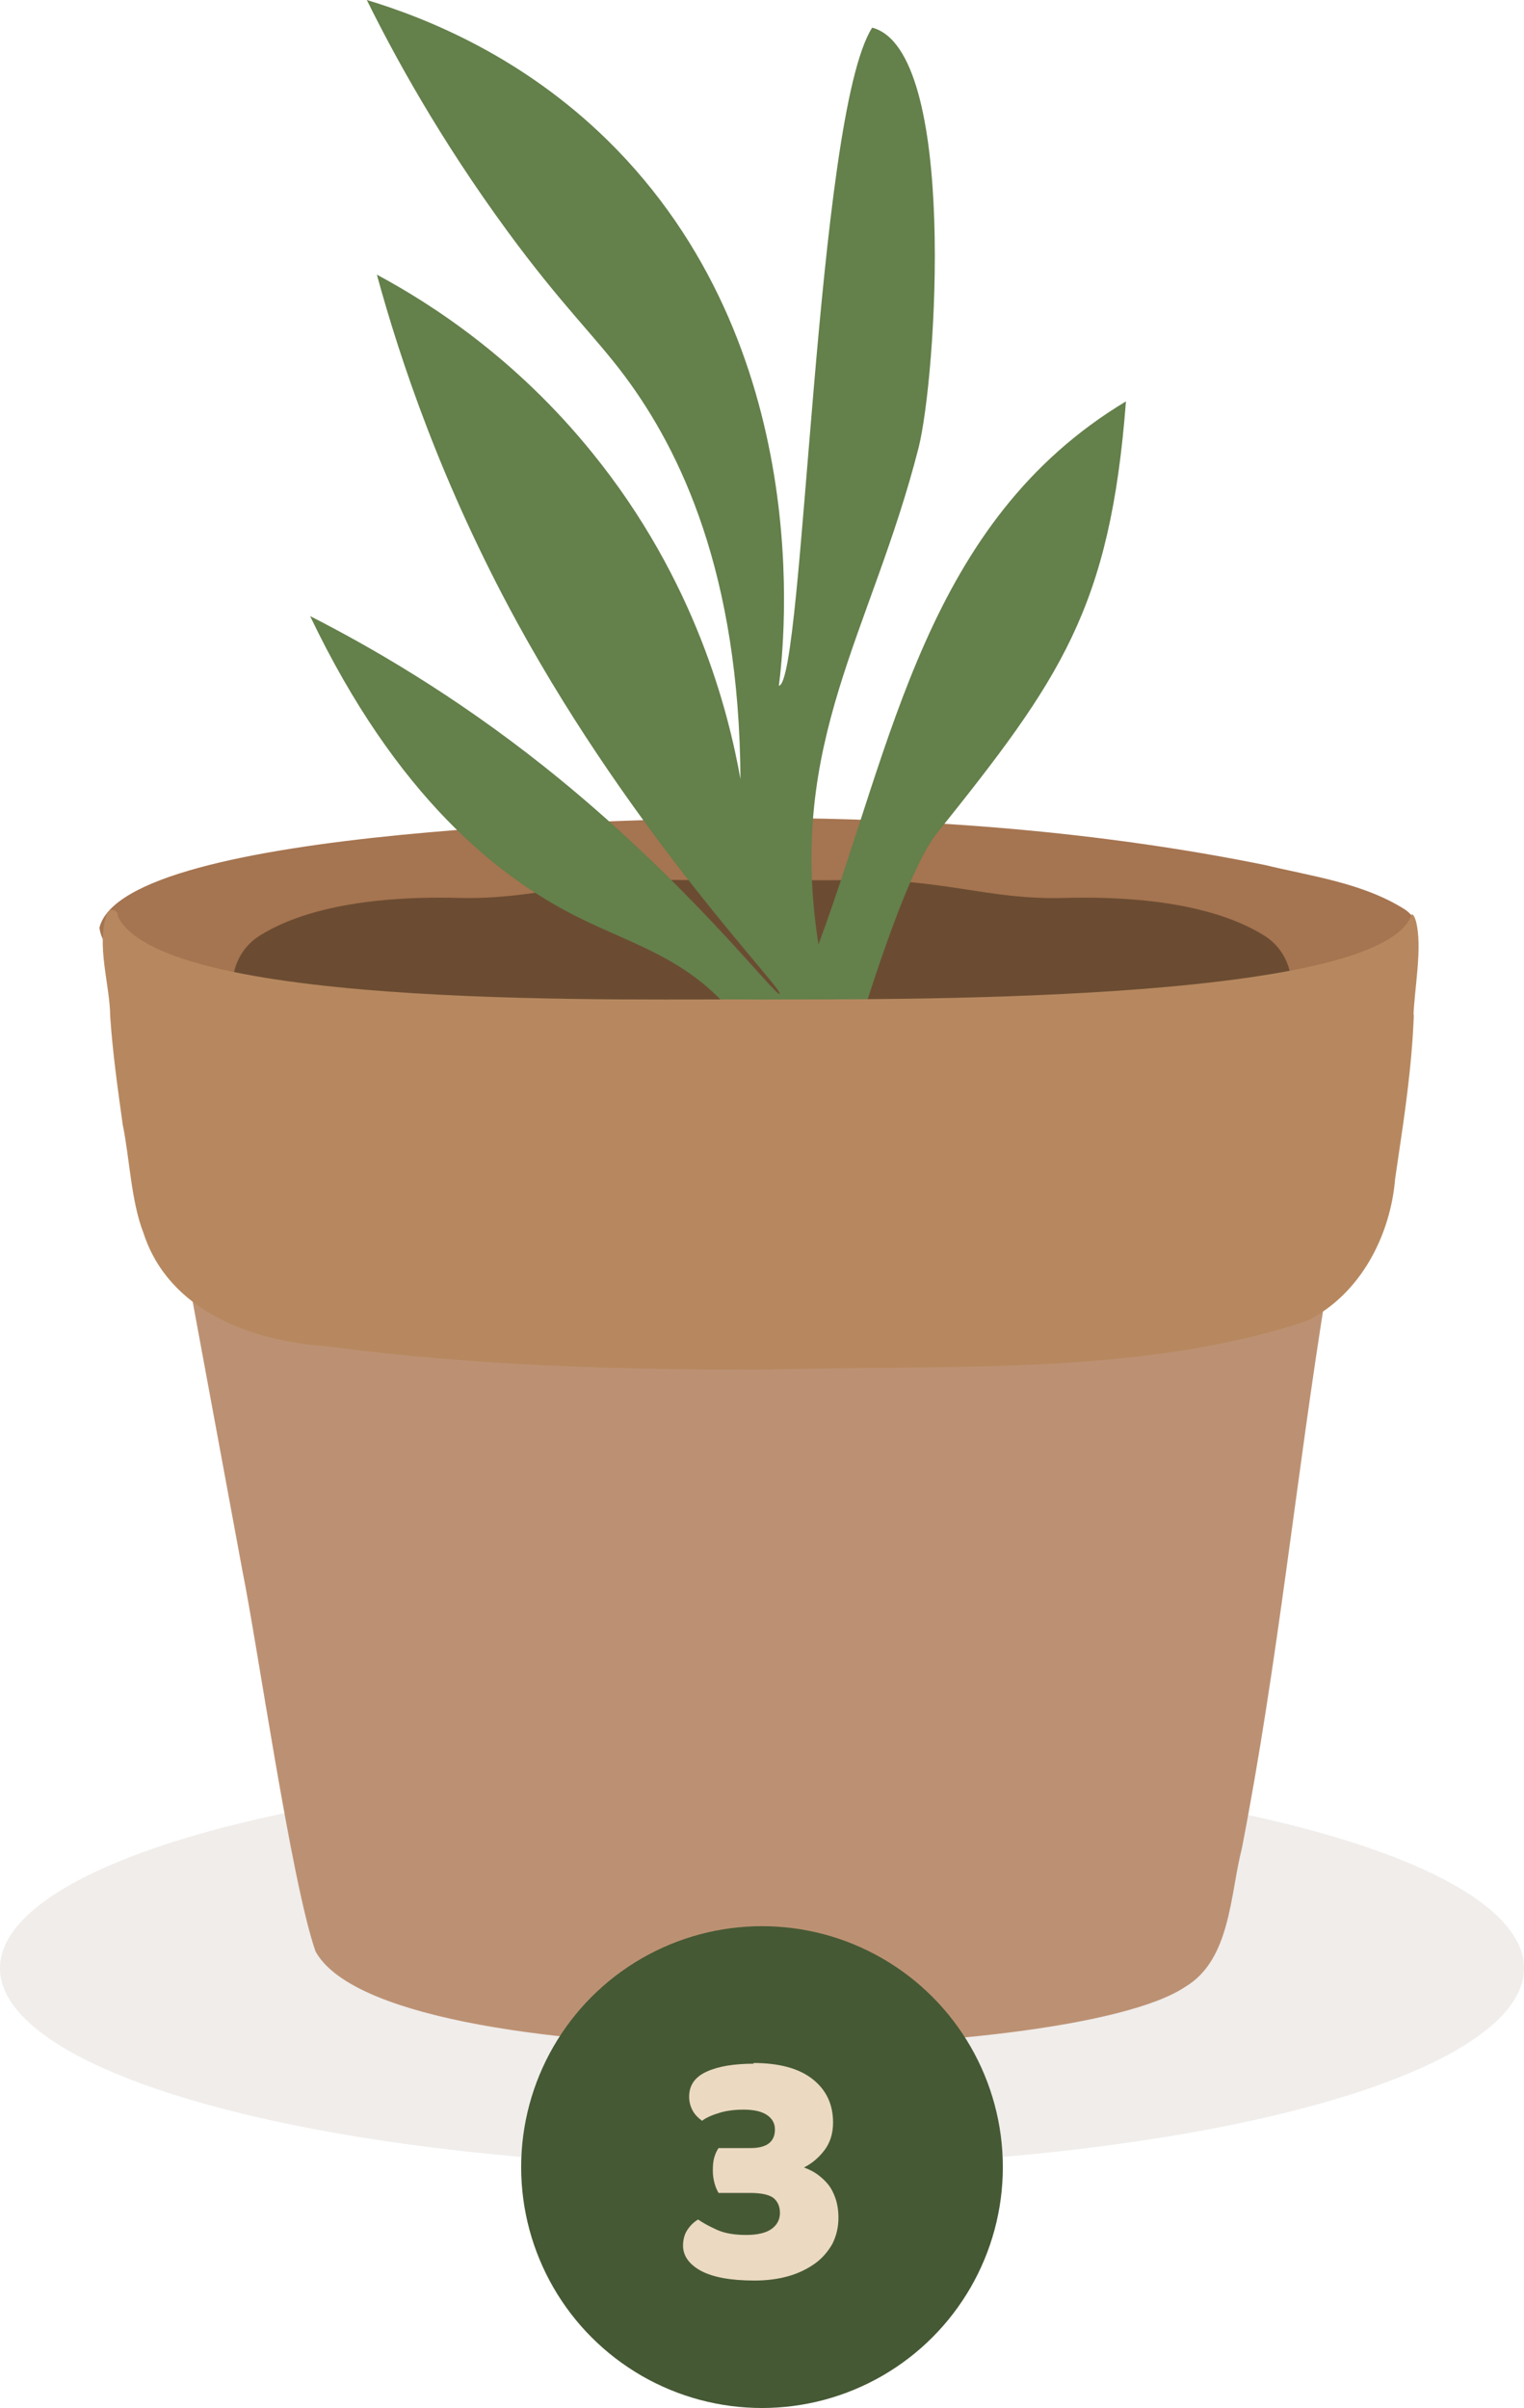 <?xml version="1.0" encoding="UTF-8"?>
<svg id="Layer_2" xmlns="http://www.w3.org/2000/svg" viewBox="0 0 42.46 67.07">
  <defs>
    <style>
      .cls-1 {
        fill: #64804b;
      }

      .cls-2 {
        opacity: .1;
      }

      .cls-2, .cls-3 {
        fill: #6b4c32;
      }

      .cls-4 {
        fill: #b7885f;
      }

      .cls-5 {
        fill: #bc9173;
      }

      .cls-6 {
        fill: #455934;
      }

      .cls-7 {
        fill: #ebd9c2;
      }

      .cls-8 {
        fill: #a57450;
      }
    </style>
  </defs>
  <g id="back">
    <g id="Step_4">
      <ellipse class="cls-2" cx="21.23" cy="54.82" rx="21.23" ry="5.54"/>
      <g>
        <ellipse class="cls-8" cx="21.23" cy="25.85" rx="18.19" ry="2.52"/>
        <path class="cls-8" d="M39.47,25.85c0,.23-.18.4-.33.51-1.17.73-2.59.92-3.91,1.23-7.68,1.6-15.59,1.36-23.35.59-2.72-.32-5.51-.45-8.11-1.36-.43-.22-.91-.36-1-.98.7-2.83,15.51-3.04,18.46-3.06,4.69.02,9.4.38,14,1.31,1.32.32,2.74.5,3.91,1.24.16.11.32.28.33.51h0ZM39.37,25.85c-.49-2.97-34.5-2.5-36.06,0,.17.45,1.19.76,1.71.92,5.26,1.41,10.8,1.27,16.2,1.19,4.65-.13,9.33-.09,13.96-.62,1.15-.16,2.31-.34,3.39-.79.33-.16.75-.35.8-.7h0Z"/>
      </g>
      <path class="cls-3" d="M35.24,26.07c-.85-.54-2.5-1.14-5.57-1.06-2.19.06-3.32-.55-6.06-.5-.82.02-1.62,0-2.38-.04-.76.03-1.56.05-2.38.04-2.73-.05-3.87.55-6.06.5-3.07-.08-4.72.52-5.57,1.06-.55.35-.82,1-.72,1.64.76,4.77,2.82,18.07,3.44,18.87.32.42,1.47,1.87,11.29,1.97,9.82-.11,10.97-1.55,11.29-1.97.61-.8,2.68-14.11,3.44-18.87.1-.64-.17-1.29-.72-1.64Z"/>
      <path class="cls-1" d="M22.8,26.28c-.88-5.62,1.48-8.67,2.79-13.8.5-1.96,1.1-11.08-1.29-11.71-1.58,2.46-1.9,18.28-2.6,18.33.15-1.17,1.08-9.45-4.78-15.2C14.56,1.59,11.94.52,10.22,0c.76,1.54,2.02,3.85,3.91,6.43,1.54,2.1,2.43,2.91,3.28,4.05,1.55,2.08,3.19,5.49,3.22,11.22-.33-1.85-1.24-5.53-4.13-9.09-2.12-2.62-4.47-4.14-6-4.96.65,2.38,1.81,5.85,3.91,9.69,3.3,6.03,7.44,10.23,7.31,10.34-.11.09-2.57-3.16-6.56-6.33-2.53-2.01-4.87-3.35-6.52-4.19,2.41,5.04,5.25,7.28,7.45,8.38,1.53.77,3.08,1.15,4.37,2.73,1.63,2,1.78,4.59,1.65,6.49.14-.03,2.52-9.72,4-11.56,3.42-4.27,4.82-6.25,5.26-12.02-5.57,3.35-6.49,9.51-8.56,15.11Z"/>
      <g>
        <path class="cls-5" d="M35.01,36.84c-2.46.43-6.56.79-12.84.79-.32,0-.62,0-.94,0-.31,0-.62,0-.94,0-6.29,0-10.39-.36-12.84-.79-.69-.12-1.32-.41-1.85-.83.95,5.8,2.93,17.59,3.53,18.38.34.45,1.57,2,12.1,2.1,10.53-.11,11.76-1.65,12.1-2.1.6-.79,2.59-12.58,3.53-18.38-.53.41-1.16.71-1.85.83Z"/>
        <path class="cls-5" d="M35.02,36.89c-7.35,1.06-14.84,1.4-22.26.95-2.43-.33-5.26-.11-7.33-1.61,0,0,.44-.26.44-.26.81,5.79,1.72,11.59,3.17,17.25.18.6.26,1.12.86,1.42,3.06,1.82,20.92,2.07,23.07-.64,1.55-5.9,2.72-11.98,3.83-18,0,0,.12.07.12.07-.55.42-1.21.71-1.89.82h0ZM35,36.79c.66-.12,1.29-.42,1.82-.84.05-.04.14,0,.12.07-.83,5.14-1.34,10.33-2.34,15.46-.33,1.28-.31,3.11-1.58,3.86-3.24,2.19-22.3,2.56-24.23-.99-.68-1.96-1.61-8.49-2.04-10.62,0,0-1.42-7.68-1.42-7.68-.05-.24.25-.42.44-.26.97.76,2.19.79,3.37.92,3.68.34,7.38.43,11.07.51,4.93.1,9.91.36,14.8-.44h0Z"/>
      </g>
      <g>
        <path class="cls-4" d="M39.34,25.5s0,.04,0,.06c-.02,1.61-8.12,2.82-18.12,2.73-10,.1-18.1-1.12-18.12-2.73,0-.02,0-.04,0-.06-.08.21-.12.5-.1.89.02.35.1,1.04.22,1.9h0c.05.89.38,3.11.8,5.2.34,1.72,1.69,3.04,3.41,3.34,2.46.43,6.56.79,12.84.79.32,0,.62,0,.94,0,.31,0,.62,0,.94,0,6.29,0,10.39-.36,12.84-.79,1.72-.3,3.07-1.63,3.41-3.34.41-2.09.75-4.31.8-5.2h0c.12-.86.2-1.56.22-1.9.02-.39-.02-.67-.1-.89Z"/>
        <path class="cls-4" d="M39.35,25.55c.08,0,.04.04.04.11,0,.06-.02.11-.04.15-.89,1.22-2.67,1.37-4.03,1.78-7.73,1.45-15.7,1.42-23.5.66-2.87-.48-6.09-.49-8.58-2.12-.15-.15-.3-.38-.27-.64l.3.07c-.24.71.11,1.96.15,2.71.02.11-.07.2-.18.2l.18-.19c.22,1.9.54,4.03,1.11,5.85.75,1.94,2.81,2.45,4.69,2.55,3.98.4,7.99.46,12.01.41,4.02.05,8.03-.07,12.01-.44,1.87-.09,3.91-.61,4.66-2.53.58-1.81.88-3.94,1.17-5.83,0,0,.16.17.16.16-.09,0-.17-.08-.15-.18l.21-1.39c.07-.43.14-.86.04-1.29,0,0-.01-.04-.01-.04,0,0,.04.02.05,0h0ZM39.33,25.46c.07.02.1.14.12.2.19.73-.05,1.9-.07,2.66,0,0-.15-.18-.15-.18.09,0,.16.07.16.16-.04,1.03-.16,2.03-.3,3.03l-.22,1.5c-.13,1.58-.96,3.21-2.45,3.96-4.7,1.57-10.27,1.21-15.18,1.36-4.03,0-8.08-.11-12.11-.65-2.1-.14-4.42-.97-5.13-3.15-.35-.89-.39-2.11-.58-3.02-.14-1-.28-2-.35-3.02,0-.1.08-.19.18-.19,0,0-.18.2-.18.2,0-.87-.4-2-.09-2.87.07-.18.32-.11.3.07,1.31,2.67,14.76,2.28,17.96,2.32,2.87-.02,17.3.18,18.1-2.39h0Z"/>
      </g>
      <circle class="cls-6" cx="21.23" cy="60.36" r="6.71"/>
      <path class="cls-7" d="M20.98,57.46c.73,0,1.28.15,1.66.45.38.3.57.7.57,1.21,0,.3-.08.56-.24.77-.16.21-.35.37-.57.48.13.05.26.11.37.19.11.08.21.17.3.28.09.11.16.25.21.4s.08.33.08.53c0,.27-.06.51-.17.73-.12.21-.28.4-.49.55-.21.15-.46.27-.74.35-.29.08-.6.12-.94.12-.66,0-1.15-.09-1.49-.27-.33-.18-.5-.42-.5-.7,0-.17.04-.32.12-.44s.18-.22.3-.29c.13.09.29.18.51.28.21.1.49.15.83.15.32,0,.56-.06.71-.17s.23-.26.23-.44-.06-.32-.18-.42c-.12-.09-.34-.14-.64-.14h-.89c-.04-.07-.08-.15-.11-.26s-.05-.22-.05-.36.01-.27.04-.37.07-.19.12-.26h.89c.45,0,.68-.17.68-.52,0-.16-.07-.3-.22-.4-.15-.1-.36-.15-.65-.15-.26,0-.49.03-.68.09-.2.06-.36.13-.48.22-.11-.08-.2-.17-.26-.28s-.1-.24-.1-.39c0-.32.16-.55.49-.7.33-.15.77-.22,1.32-.22Z"/>
    </g>
  </g>
</svg>